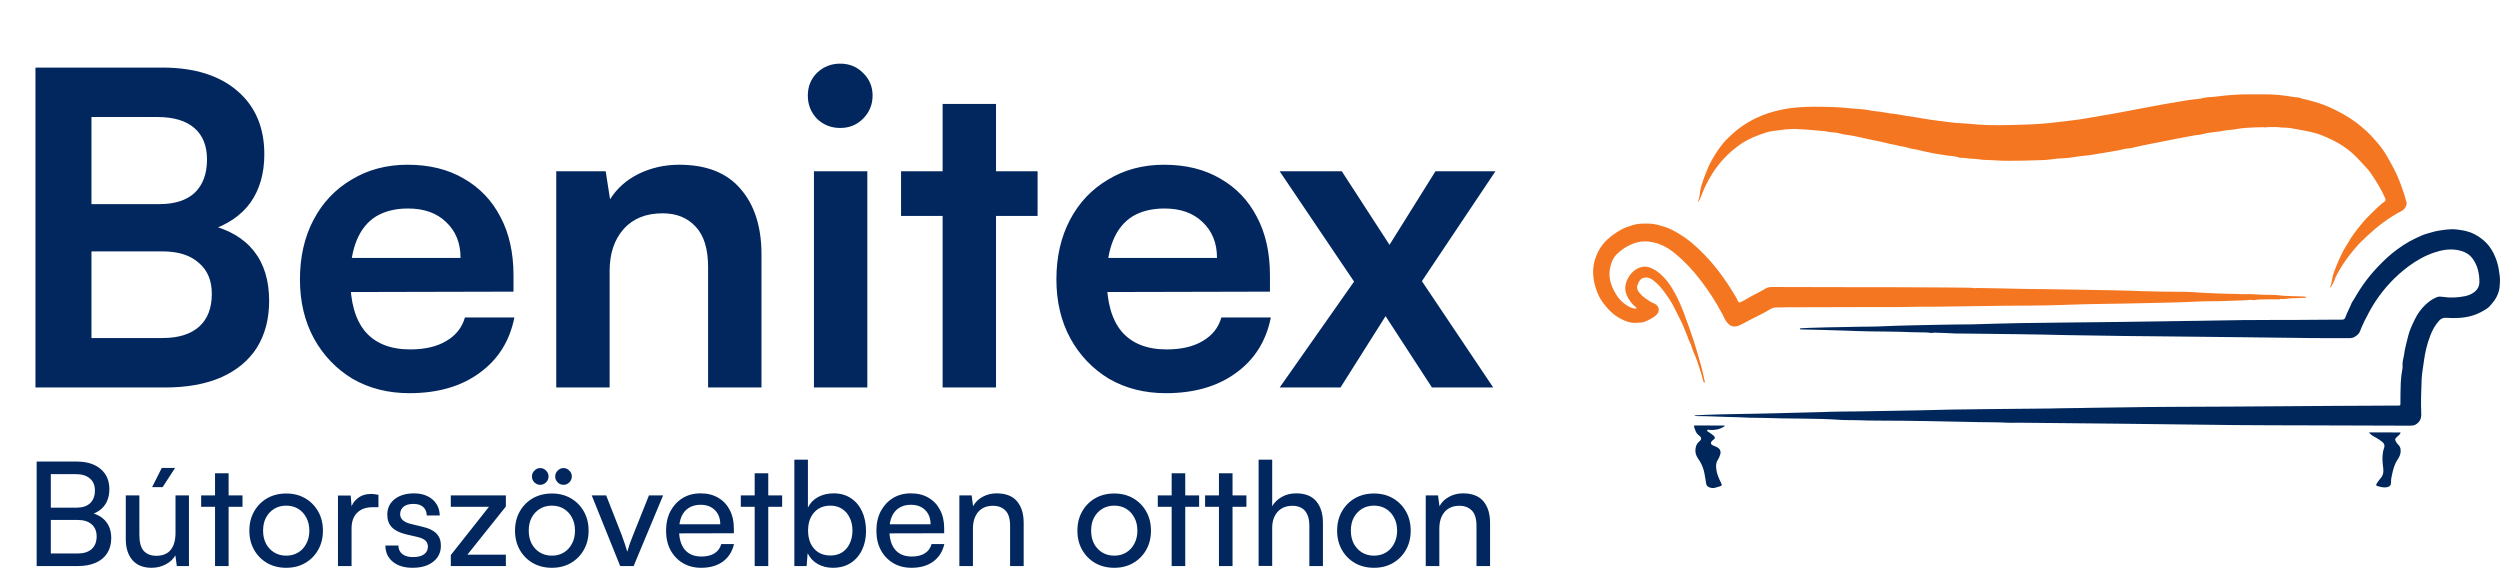<?xml version="1.0" encoding="UTF-8"?> <svg xmlns="http://www.w3.org/2000/svg" width="2142" height="499" viewBox="0 0 2142 499" fill="none"><path d="M78.367 57.902V332H30.372V57.902H78.367ZM139.111 215.386H63.744V174.89H136.487C149.735 174.89 159.859 171.641 166.859 165.141C173.858 158.392 177.358 148.893 177.358 136.644C177.358 124.895 173.733 115.896 166.484 109.647C159.235 103.397 148.736 100.273 134.987 100.273H62.244V57.902H139.111C166.359 57.902 187.732 64.526 203.23 77.775C218.729 91.023 226.478 109.147 226.478 132.144C226.478 148.643 222.478 162.516 214.479 173.765C206.48 184.764 194.606 192.764 178.858 197.763V192.514C195.856 196.513 208.73 204.012 217.479 215.011C226.228 226.01 230.603 240.259 230.603 257.757C230.603 273.256 227.103 286.629 220.104 297.878C213.104 308.877 202.855 317.376 189.357 323.376C176.108 329.125 160.109 332 141.361 332H62.244V289.629H139.111C152.86 289.629 163.359 286.379 170.608 279.88C177.858 273.381 181.482 264.007 181.482 251.758C181.482 240.259 177.733 231.385 170.233 225.135C162.984 218.636 152.61 215.386 139.111 215.386ZM350.729 336.875C332.48 336.875 316.232 332.75 301.983 324.501C287.985 316.002 276.986 304.503 268.987 290.004C260.987 275.256 256.988 258.382 256.988 239.384C256.988 220.136 260.862 203.138 268.612 188.389C276.361 173.64 287.235 162.141 301.233 153.892C315.232 145.393 331.231 141.144 349.229 141.144C367.977 141.144 384.1 145.143 397.599 153.142C411.098 160.892 421.472 171.766 428.721 185.764C436.22 199.763 439.97 216.511 439.97 236.009V249.883L280.985 250.258L281.735 221.011H394.599C394.599 208.262 390.475 198.013 382.226 190.264C374.226 182.515 363.352 178.64 349.604 178.64C338.855 178.64 329.731 180.89 322.231 185.389C314.982 189.889 309.483 196.638 305.733 205.637C301.983 214.636 300.109 225.635 300.109 238.634C300.109 258.632 304.358 273.756 312.857 284.005C321.606 294.254 334.48 299.378 351.479 299.378C363.977 299.378 374.226 297.003 382.226 292.254C390.475 287.504 395.849 280.755 398.349 272.006H440.72C436.72 292.254 426.721 308.127 410.723 319.626C394.974 331.125 374.976 336.875 350.729 336.875ZM522.327 332H476.582V146.768H518.953L522.702 170.766C528.452 161.517 536.576 154.267 547.075 149.018C557.824 143.768 569.448 141.144 581.946 141.144C605.194 141.144 622.692 148.018 634.441 161.767C646.44 175.515 652.44 194.263 652.44 218.011V332H606.694V228.885C606.694 213.387 603.194 201.888 596.195 194.388C589.196 186.639 579.697 182.764 567.698 182.764C553.449 182.764 542.325 187.264 534.326 196.263C526.327 205.262 522.327 217.261 522.327 232.26V332ZM697.385 332V146.768H743.131V332H697.385ZM719.883 109.647C712.134 109.647 705.51 107.022 700.01 101.772C694.761 96.273 692.136 89.648 692.136 81.899C692.136 74.15 694.761 67.651 700.01 62.401C705.51 57.152 712.134 54.527 719.883 54.527C727.632 54.527 734.132 57.152 739.381 62.401C744.881 67.651 747.631 74.15 747.631 81.899C747.631 89.648 744.881 96.273 739.381 101.772C734.132 107.022 727.632 109.647 719.883 109.647ZM772.021 146.768H889.009V185.014H772.021V146.768ZM853.388 332H807.642V89.024H853.388V332ZM998.859 336.875C980.611 336.875 964.362 332.75 950.114 324.501C936.115 316.002 925.116 304.503 917.117 290.004C909.118 275.256 905.118 258.382 905.118 239.384C905.118 220.136 908.993 203.138 916.742 188.389C924.491 173.64 935.365 162.141 949.364 153.892C963.362 145.393 979.361 141.144 997.359 141.144C1016.11 141.144 1032.23 145.143 1045.73 153.142C1059.23 160.892 1069.6 171.766 1076.85 185.764C1084.35 199.763 1088.1 216.511 1088.1 236.009V249.883L929.116 250.258L929.866 221.011H1042.73C1042.73 208.262 1038.61 198.013 1030.36 190.264C1022.36 182.515 1011.48 178.64 997.734 178.64C986.985 178.64 977.861 180.89 970.362 185.389C963.112 189.889 957.613 196.638 953.863 205.637C950.114 214.636 948.239 225.635 948.239 238.634C948.239 258.632 952.488 273.756 960.988 284.005C969.737 294.254 982.611 299.378 999.609 299.378C1012.11 299.378 1022.36 297.003 1030.36 292.254C1038.61 287.504 1043.98 280.755 1046.48 272.006H1088.85C1084.85 292.254 1074.85 308.127 1058.85 319.626C1043.1 331.125 1023.11 336.875 998.859 336.875ZM1148.54 332H1096.42L1160.16 241.259L1096.42 146.768H1149.66L1190.53 209.762L1229.9 146.768H1281.27L1218.28 240.884L1279.4 332H1226.9L1187.16 270.881L1148.54 332Z" fill="#02275F"></path><path d="M43.54 395.458V485H31.403V395.458H43.54ZM66.576 445.493H40.196V434.966H65.585C70.622 434.966 74.502 433.686 77.227 431.126C79.951 428.567 81.314 424.934 81.314 420.228C81.314 415.769 79.869 412.343 76.979 409.948C74.172 407.471 70.126 406.233 64.842 406.233H38.091V395.458H65.585C74.337 395.458 81.19 397.564 86.144 401.774C91.18 405.985 93.699 411.765 93.699 419.113C93.699 424.645 92.336 429.269 89.612 432.984C86.969 436.617 83.048 439.259 77.846 440.91V439.3C83.626 440.704 87.96 443.263 90.85 446.979C93.822 450.612 95.309 455.318 95.309 461.097C95.309 466.051 94.153 470.345 91.841 473.978C89.612 477.528 86.35 480.253 82.057 482.152C77.763 484.051 72.686 485 66.824 485H38.091V474.225H66.576C71.778 474.225 75.782 472.945 78.589 470.386C81.396 467.826 82.8 464.235 82.8 459.611C82.8 455.153 81.355 451.685 78.465 449.208C75.658 446.731 71.695 445.493 66.576 445.493ZM150.38 424.439H161.898V485H151.495L150.256 475.835C148.522 478.973 145.798 481.532 142.082 483.514C138.367 485.495 134.28 486.486 129.821 486.486C122.803 486.486 117.354 484.298 113.474 479.922C109.676 475.464 107.777 469.519 107.777 462.088V424.439H119.418V458.249C119.418 464.689 120.698 469.313 123.258 472.12C125.9 474.844 129.45 476.207 133.908 476.207C139.275 476.207 143.362 474.556 146.169 471.253C148.977 467.868 150.38 462.914 150.38 456.391V424.439ZM150.009 400.907L139.358 417.379H130.317L138.615 400.907H150.009ZM172.349 424.439H207.769V434.222H172.349V424.439ZM195.88 485H184.238V405.49H195.88V485ZM213.649 454.657C213.649 448.465 215.011 442.974 217.736 438.186C220.46 433.397 224.176 429.64 228.882 426.915C233.671 424.191 239.12 422.828 245.23 422.828C251.34 422.828 256.748 424.191 261.454 426.915C266.16 429.64 269.876 433.397 272.6 438.186C275.325 442.974 276.687 448.465 276.687 454.657C276.687 460.85 275.325 466.34 272.6 471.129C269.876 475.918 266.16 479.675 261.454 482.399C256.748 485.124 251.34 486.486 245.23 486.486C239.12 486.486 233.671 485.124 228.882 482.399C224.176 479.675 220.46 475.918 217.736 471.129C215.011 466.34 213.649 460.85 213.649 454.657ZM225.414 454.657C225.414 458.868 226.24 462.584 227.891 465.804C229.625 469.024 231.978 471.542 234.951 473.358C237.923 475.175 241.349 476.083 245.23 476.083C249.111 476.083 252.537 475.175 255.509 473.358C258.482 471.542 260.794 469.024 262.445 465.804C264.179 462.584 265.046 458.868 265.046 454.657C265.046 450.364 264.179 446.649 262.445 443.511C260.794 440.291 258.482 437.773 255.509 435.956C252.537 434.14 249.111 433.232 245.23 433.232C241.349 433.232 237.923 434.14 234.951 435.956C231.978 437.773 229.625 440.291 227.891 443.511C226.24 446.649 225.414 450.364 225.414 454.657ZM324.252 423.943V434.594H319.05C313.518 434.594 309.142 436.204 305.922 439.424C302.785 442.562 301.216 447.061 301.216 452.923V485H289.574V424.562H300.473L301.464 436.699H300.349C301.175 432.736 303.156 429.516 306.294 427.039C309.431 424.48 313.353 423.2 318.059 423.2C319.133 423.2 320.123 423.283 321.032 423.448C322.022 423.53 323.096 423.695 324.252 423.943ZM330.217 467.414H341.363C341.363 470.469 342.477 472.904 344.707 474.721C346.936 476.455 349.95 477.321 353.748 477.321C357.876 477.321 361.055 476.537 363.284 474.968C365.513 473.317 366.628 471.129 366.628 468.404C366.628 466.423 366.009 464.772 364.77 463.451C363.614 462.129 361.467 461.056 358.33 460.23L347.679 457.754C342.312 456.432 338.308 454.41 335.666 451.685C333.106 448.96 331.827 445.369 331.827 440.91C331.827 437.195 332.776 433.975 334.675 431.25C336.657 428.525 339.34 426.42 342.725 424.934C346.193 423.448 350.156 422.705 354.615 422.705C359.073 422.705 362.912 423.489 366.132 425.058C369.435 426.626 371.995 428.814 373.811 431.622C375.71 434.429 376.701 437.773 376.783 441.653H365.637C365.554 438.516 364.522 436.08 362.541 434.346C360.559 432.612 357.793 431.746 354.243 431.746C350.61 431.746 347.803 432.53 345.821 434.099C343.84 435.667 342.849 437.814 342.849 440.539C342.849 444.584 345.821 447.35 351.766 448.836L362.417 451.437C367.536 452.593 371.375 454.492 373.935 457.134C376.494 459.694 377.774 463.203 377.774 467.661C377.774 471.459 376.742 474.803 374.678 477.693C372.614 480.5 369.765 482.688 366.132 484.257C362.582 485.743 358.371 486.486 353.5 486.486C346.399 486.486 340.744 484.752 336.533 481.285C332.322 477.817 330.217 473.193 330.217 467.414ZM433.429 485H386.243V475.588L418.939 434.222H386.243V424.439H433.429V433.975L400.486 475.216H433.429V485ZM441.267 454.657C441.267 448.465 442.63 442.974 445.354 438.186C448.079 433.397 451.794 429.64 456.501 426.915C461.289 424.191 466.739 422.828 472.848 422.828C478.958 422.828 484.366 424.191 489.072 426.915C493.779 429.64 497.494 433.397 500.219 438.186C502.943 442.974 504.306 448.465 504.306 454.657C504.306 460.85 502.943 466.34 500.219 471.129C497.494 475.918 493.779 479.675 489.072 482.399C484.366 485.124 478.958 486.486 472.848 486.486C466.739 486.486 461.289 485.124 456.501 482.399C451.794 479.675 448.079 475.918 445.354 471.129C442.63 466.34 441.267 460.85 441.267 454.657ZM453.033 454.657C453.033 458.868 453.858 462.584 455.51 465.804C457.244 469.024 459.597 471.542 462.569 473.358C465.541 475.175 468.968 476.083 472.848 476.083C476.729 476.083 480.155 475.175 483.128 473.358C486.1 471.542 488.412 469.024 490.063 465.804C491.797 462.584 492.664 458.868 492.664 454.657C492.664 450.364 491.797 446.649 490.063 443.511C488.412 440.291 486.1 437.773 483.128 435.956C480.155 434.14 476.729 433.232 472.848 433.232C468.968 433.232 465.541 434.14 462.569 435.956C459.597 437.773 457.244 440.291 455.51 443.511C453.858 446.649 453.033 450.364 453.033 454.657ZM462.817 415.398C460.918 415.398 459.266 414.696 457.863 413.292C456.459 411.889 455.757 410.196 455.757 408.214C455.757 406.315 456.459 404.664 457.863 403.261C459.266 401.774 460.918 401.031 462.817 401.031C464.798 401.031 466.491 401.774 467.895 403.261C469.298 404.664 470 406.315 470 408.214C470 410.113 469.298 411.806 467.895 413.292C466.491 414.696 464.798 415.398 462.817 415.398ZM482.756 415.398C480.857 415.398 479.206 414.696 477.802 413.292C476.399 411.889 475.697 410.196 475.697 408.214C475.697 406.315 476.399 404.664 477.802 403.261C479.206 401.774 480.857 401.031 482.756 401.031C484.738 401.031 486.43 401.774 487.834 403.261C489.238 404.664 489.939 406.315 489.939 408.214C489.939 410.113 489.238 411.806 487.834 413.292C486.43 414.696 484.738 415.398 482.756 415.398ZM531.378 485L506.98 424.439H519.365L532.616 458.249C533.69 461.056 534.639 463.739 535.465 466.299C536.291 468.776 536.951 470.923 537.447 472.739C538.025 470.675 538.726 468.404 539.552 465.927C540.46 463.451 541.451 460.891 542.524 458.249L556.024 424.439H568.161L542.896 485H531.378ZM600.773 486.486C594.911 486.486 589.71 485.165 585.169 482.523C580.627 479.798 577.077 476.083 574.518 471.377C571.958 466.588 570.678 461.056 570.678 454.781C570.678 448.424 571.917 442.851 574.394 438.062C576.953 433.273 580.421 429.516 584.797 426.792C589.256 424.067 594.416 422.705 600.278 422.705C606.058 422.705 611.053 423.943 615.264 426.42C619.557 428.897 622.86 432.365 625.171 436.823C627.566 441.282 628.763 446.525 628.763 452.552V456.887L576.871 457.01L577.118 449.208H617.121C617.121 444.172 615.594 440.126 612.539 437.071C609.484 434.016 605.397 432.489 600.278 432.489C596.397 432.489 593.054 433.356 590.246 435.089C587.522 436.741 585.416 439.218 583.93 442.52C582.526 445.74 581.825 449.621 581.825 454.162C581.825 461.428 583.476 467.042 586.779 471.005C590.081 474.886 594.829 476.826 601.021 476.826C605.562 476.826 609.278 475.918 612.167 474.101C615.057 472.285 616.997 469.643 617.988 466.175H628.887C627.401 472.615 624.222 477.61 619.35 481.161C614.479 484.711 608.287 486.486 600.773 486.486ZM634.721 424.439H670.142V434.222H634.721V424.439ZM658.252 485H646.61V405.49H658.252V485ZM691.116 485H680.589V393.848H692.231V434.842C694.212 430.879 697.144 427.865 701.024 425.801C704.905 423.737 709.322 422.705 714.276 422.705C720.055 422.705 725.009 424.108 729.138 426.915C733.266 429.64 736.445 433.438 738.674 438.309C740.903 443.181 742.018 448.754 742.018 455.029C742.018 461.056 740.862 466.464 738.55 471.253C736.238 476.042 732.936 479.798 728.642 482.523C724.431 485.165 719.395 486.486 713.533 486.486C708.827 486.486 704.533 485.413 700.653 483.266C696.855 481.119 693.965 478.023 691.983 473.978L691.116 485ZM692.355 454.533C692.355 458.744 693.098 462.46 694.584 465.68C696.153 468.9 698.341 471.418 701.148 473.234C704.038 475.051 707.464 475.959 711.427 475.959C715.39 475.959 718.776 475.051 721.583 473.234C724.39 471.418 726.537 468.9 728.023 465.68C729.592 462.46 730.376 458.744 730.376 454.533C730.376 450.405 729.592 446.772 728.023 443.635C726.537 440.415 724.39 437.897 721.583 436.08C718.776 434.181 715.39 433.232 711.427 433.232C707.464 433.232 704.038 434.14 701.148 435.956C698.341 437.773 696.153 440.291 694.584 443.511C693.098 446.649 692.355 450.323 692.355 454.533ZM780.981 486.486C775.119 486.486 769.918 485.165 765.377 482.523C760.835 479.798 757.285 476.083 754.726 471.377C752.166 466.588 750.886 461.056 750.886 454.781C750.886 448.424 752.125 442.851 754.602 438.062C757.161 433.273 760.629 429.516 765.005 426.792C769.464 424.067 774.624 422.705 780.486 422.705C786.266 422.705 791.261 423.943 795.472 426.42C799.765 428.897 803.068 432.365 805.379 436.823C807.774 441.282 808.971 446.525 808.971 452.552V456.887L757.079 457.01L757.326 449.208H797.329C797.329 444.172 795.802 440.126 792.747 437.071C789.692 434.016 785.605 432.489 780.486 432.489C776.605 432.489 773.262 433.356 770.454 435.089C767.73 436.741 765.624 439.218 764.138 442.52C762.734 445.74 762.033 449.621 762.033 454.162C762.033 461.428 763.684 467.042 766.987 471.005C770.289 474.886 775.037 476.826 781.229 476.826C785.77 476.826 789.486 475.918 792.375 474.101C795.265 472.285 797.205 469.643 798.196 466.175H809.095C807.609 472.615 804.43 477.61 799.558 481.161C794.687 484.711 788.495 486.486 780.981 486.486ZM833.616 485H821.974V424.439H832.501L833.739 433.727C835.638 430.259 838.363 427.576 841.913 425.677C845.546 423.695 849.509 422.705 853.803 422.705C861.729 422.705 867.591 424.975 871.389 429.516C875.187 434.057 877.086 440.208 877.086 447.97V485H865.444V450.57C865.444 444.461 864.123 440.085 861.481 437.443C858.839 434.718 855.289 433.356 850.83 433.356C845.381 433.356 841.129 435.131 838.074 438.681C835.102 442.231 833.616 446.979 833.616 452.923V485ZM923.112 454.657C923.112 448.465 924.474 442.974 927.199 438.186C929.924 433.397 933.639 429.64 938.345 426.915C943.134 424.191 948.583 422.828 954.693 422.828C960.803 422.828 966.211 424.191 970.917 426.915C975.623 429.64 979.339 433.397 982.063 438.186C984.788 442.974 986.15 448.465 986.15 454.657C986.15 460.85 984.788 466.34 982.063 471.129C979.339 475.918 975.623 479.675 970.917 482.399C966.211 485.124 960.803 486.486 954.693 486.486C948.583 486.486 943.134 485.124 938.345 482.399C933.639 479.675 929.924 475.918 927.199 471.129C924.474 466.34 923.112 460.85 923.112 454.657ZM934.877 454.657C934.877 458.868 935.703 462.584 937.354 465.804C939.088 469.024 941.441 471.542 944.414 473.358C947.386 475.175 950.813 476.083 954.693 476.083C958.574 476.083 962 475.175 964.972 473.358C967.945 471.542 970.257 469.024 971.908 465.804C973.642 462.584 974.509 458.868 974.509 454.657C974.509 450.364 973.642 446.649 971.908 443.511C970.257 440.291 967.945 437.773 964.972 435.956C962 434.14 958.574 433.232 954.693 433.232C950.813 433.232 947.386 434.14 944.414 435.956C941.441 437.773 939.088 440.291 937.354 443.511C935.703 446.649 934.877 450.364 934.877 454.657ZM991.993 424.439H1027.41V434.222H991.993V424.439ZM1015.52 485H1003.88V405.49H1015.52V485ZM1032.51 424.439H1067.93V434.222H1032.51V424.439ZM1056.04 485H1044.4V405.49H1056.04V485ZM1090.02 484.876H1078.38V393.848H1090.02V433.727C1091.92 430.424 1094.64 427.782 1098.19 425.801C1101.74 423.737 1105.87 422.705 1110.58 422.705C1118.26 422.705 1123.99 424.975 1127.79 429.516C1131.59 434.057 1133.49 440.208 1133.49 447.97V485H1121.85V450.57C1121.85 446.442 1121.23 443.139 1119.99 440.663C1118.83 438.103 1117.14 436.245 1114.91 435.089C1112.77 433.933 1110.25 433.356 1107.36 433.356C1103.64 433.356 1100.46 434.181 1097.82 435.832C1095.26 437.484 1093.32 439.713 1092 442.52C1090.68 445.327 1090.02 448.465 1090.02 451.933V484.876ZM1145.65 454.657C1145.65 448.465 1147.01 442.974 1149.74 438.186C1152.46 433.397 1156.18 429.64 1160.88 426.915C1165.67 424.191 1171.12 422.828 1177.23 422.828C1183.34 422.828 1188.75 424.191 1193.46 426.915C1198.16 429.64 1201.88 433.397 1204.6 438.186C1207.33 442.974 1208.69 448.465 1208.69 454.657C1208.69 460.85 1207.33 466.34 1204.6 471.129C1201.88 475.918 1198.16 479.675 1193.46 482.399C1188.75 485.124 1183.34 486.486 1177.23 486.486C1171.12 486.486 1165.67 485.124 1160.88 482.399C1156.18 479.675 1152.46 475.918 1149.74 471.129C1147.01 466.34 1145.65 460.85 1145.65 454.657ZM1157.42 454.657C1157.42 458.868 1158.24 462.584 1159.89 465.804C1161.63 469.024 1163.98 471.542 1166.95 473.358C1169.92 475.175 1173.35 476.083 1177.23 476.083C1181.11 476.083 1184.54 475.175 1187.51 473.358C1190.48 471.542 1192.8 469.024 1194.45 465.804C1196.18 462.584 1197.05 458.868 1197.05 454.657C1197.05 450.364 1196.18 446.649 1194.45 443.511C1192.8 440.291 1190.48 437.773 1187.51 435.956C1184.54 434.14 1181.11 433.232 1177.23 433.232C1173.35 433.232 1169.92 434.14 1166.95 435.956C1163.98 437.773 1161.63 440.291 1159.89 443.511C1158.24 446.649 1157.42 450.364 1157.42 454.657ZM1233.22 485H1221.58V424.439H1232.1L1233.34 433.727C1235.24 430.259 1237.97 427.576 1241.52 425.677C1245.15 423.695 1249.11 422.705 1253.4 422.705C1261.33 422.705 1267.19 424.975 1270.99 429.516C1274.79 434.057 1276.69 440.208 1276.69 447.97V485H1265.05V450.57C1265.05 444.461 1263.73 440.085 1261.08 437.443C1258.44 434.718 1254.89 433.356 1250.43 433.356C1244.98 433.356 1240.73 435.131 1237.68 438.681C1234.7 442.231 1233.22 446.979 1233.22 452.923V485Z" fill="#02275F"></path><path d="M1687.54 277.938C1687.91 277.936 1688.28 277.934 1688.65 277.932L1688.66 277.934C1703.1 277.551 1717.53 277.037 1731.97 276.814C1757.17 276.427 1782.37 276.249 1807.56 275.934C1827.96 275.679 1848.36 275.347 1868.76 275.053C1878.09 274.919 1887.42 274.882 1896.75 274.652C1929.19 273.862 1961.64 274.33 1994.08 273.92C1998.2 273.869 2002.32 273.839 2006.44 273.878C2007.95 273.892 2008.92 273.567 2009.49 271.938C2010.99 267.664 2013.32 263.738 2014.94 259.499C2015.3 258.577 2016.15 257.692 2016.7 256.737C2020.08 250.85 2023.67 245.091 2027.81 239.712C2031.88 234.411 2036.35 229.449 2041.13 224.737C2043.67 222.228 2046.24 219.769 2049 217.516C2055.4 212.287 2062.21 207.652 2069.73 204.148C2072.94 202.651 2076.17 201.044 2079.57 200.148C2082.7 199.325 2085.76 198.24 2089 197.728C2094.23 196.901 2099.49 195.985 2104.74 196.597C2109.98 197.209 2115.23 198.106 2120.05 200.625C2127.21 204.366 2132.81 209.629 2136.4 216.865C2138.72 221.53 2140.36 226.443 2141.09 231.651C2141.54 234.861 2142.15 238.064 2141.97 241.304C2141.8 244.201 2141.73 247.214 2140.86 249.935C2139.74 253.464 2138.03 256.869 2135.46 259.662C2134.12 261.122 2133.03 262.851 2131.37 263.982C2127.57 266.554 2123.61 268.714 2119.18 270.156C2111.52 272.652 2103.69 272.796 2095.81 272.309C2093.34 272.156 2091.58 272.87 2089.96 274.627C2086.53 278.36 2084.16 282.664 2082.32 287.376C2079.43 294.762 2077.68 302.461 2076.69 310.232C2076.07 315.097 2075.08 319.936 2074.88 324.88C2074.48 334.808 2074.11 344.728 2074.53 354.663C2074.7 358.587 2073.26 361.732 2069.71 363.753C2068.17 364.631 2066.48 364.724 2064.81 364.722C2035.71 364.65 2006.61 364.553 1977.5 364.453C1956.31 364.381 1935.12 364.397 1913.92 364.193C1880.61 363.874 1847.3 363.378 1813.98 363.007C1785.52 362.689 1757.06 362.441 1728.59 362.166C1726.03 362.14 1723.42 362.372 1720.91 362.223C1711.93 361.693 1702.94 361.857 1693.95 361.658C1665.62 361.03 1637.29 360.425 1608.95 360.381C1603.06 360.372 1597.17 360.251 1591.3 360.022C1586.62 359.839 1581.93 360.1 1577.27 359.774C1554.87 358.198 1532.42 358.937 1510 358.04C1506.21 357.887 1502.41 358.086 1498.62 357.876C1492.11 357.512 1485.59 357.343 1479.07 357.206C1471.05 357.037 1463.03 356.49 1455.01 356.524C1453.8 356.529 1452.6 356.388 1451.39 356.205C1453.09 355.523 1454.9 355.917 1456.63 355.637L1456.59 355.639C1457.03 355.616 1457.46 355.593 1457.9 355.57L1457.88 355.607C1458.3 355.583 1458.72 355.56 1459.14 355.537L1459.14 355.586L1459.12 355.535C1459.49 355.514 1459.86 355.491 1460.23 355.47L1460.24 355.537L1460.25 355.47C1480.2 354.663 1500.17 354.684 1520.12 354.114C1533.51 353.732 1546.89 353.428 1560.27 353.08C1565.99 352.932 1571.71 352.638 1577.43 352.626C1595.41 352.587 1613.38 352.021 1631.35 351.808C1635.51 351.759 1639.68 351.715 1643.84 351.588C1681.33 350.434 1718.85 350.51 1756.36 350.003C1761.99 349.926 1767.62 349.694 1773.26 349.692C1776.4 349.69 1779.57 349.704 1782.69 349.583C1786.89 349.419 1791.09 349.449 1795.29 349.356C1802.35 349.201 1809.42 349.191 1816.48 349.062C1848.99 348.464 1881.5 348.589 1914.01 348.348C1942.59 348.135 1971.16 347.942 1999.74 347.764C2018.03 347.65 2036.33 347.578 2054.62 347.488C2056.71 347.479 2056.66 347.486 2056.68 345.486C2056.73 339.696 2056.68 333.9 2056.96 328.12C2057.16 323.915 2057.65 319.711 2058.46 315.56C2058.61 314.777 2058.54 313.938 2058.48 313.132C2058.21 309.838 2059.47 306.77 2059.86 303.574C2060.5 298.271 2062.09 293.175 2063.3 287.992C2064.44 283.1 2066.62 278.645 2068.76 274.163C2071.15 269.159 2074.25 264.645 2078.34 260.885C2081.17 258.283 2084.29 256.044 2087.91 254.602C2089.57 253.937 2091.39 254.095 2093.05 254.352C2099.43 255.344 2105.75 255.015 2112.02 253.754C2114.81 253.193 2117.46 252.113 2119.78 250.394C2122.76 248.183 2124.34 245.23 2124.35 241.501C2124.36 234.356 2122.83 227.595 2118.63 221.722C2115.25 217.011 2110.31 214.957 2104.64 214.095C2098.09 213.098 2091.85 214.313 2085.77 216.341C2077.69 219.036 2070.31 223.185 2063.48 228.293C2052.32 236.643 2042.95 246.667 2035.27 258.29C2031.73 263.653 2028.74 269.317 2025.87 275.058C2024.37 278.075 2023.11 281.195 2021.82 284.305C2021 286.275 2019.39 287.445 2017.48 288.616C2015.36 289.923 2013.35 289.691 2011.26 289.698C2000.56 289.742 1989.86 289.758 1979.16 289.64C1935.88 289.163 1892.6 288.535 1849.32 288.164C1829.81 287.997 1810.3 287.809 1790.8 287.418C1784.21 287.285 1777.62 287.306 1771.03 287.132C1741.95 286.363 1712.87 286.185 1683.78 285.805C1679.49 285.749 1675.16 285.86 1670.88 285.508C1667.57 285.234 1664.27 285.325 1660.97 285.151H1660.99C1660.24 285.123 1659.49 285.095 1658.76 285.068C1658.25 285.042 1657.73 285.017 1657.21 284.991C1654.98 285.705 1652.76 284.919 1650.55 284.85C1646.03 284.708 1641.49 284.799 1636.97 284.592C1625.56 284.073 1614.14 284.11 1602.72 283.934C1595.31 283.821 1587.9 283.556 1580.5 283.264C1568.3 282.782 1556.08 282.595 1543.87 282.268C1543.61 282.261 1543.35 282.275 1543.08 282.247C1542.72 282.208 1542.27 282.159 1542.26 281.691C1542.24 281.104 1542.77 281.283 1543.09 281.264C1545.24 281.141 1547.4 281.016 1549.56 280.935C1560.25 280.532 1570.94 280.335 1581.63 280.191C1589.01 280.092 1596.39 279.751 1603.76 279.823C1607.28 279.857 1610.78 279.654 1614.27 279.505C1630.37 278.815 1646.48 278.601 1662.59 278.235C1670.91 278.045 1679.24 278.024 1687.57 277.929C1687.57 277.938 1687.54 277.938 1687.54 277.938Z" fill="#00275B"></path><path d="M1455.11 173.105C1455.07 172.753 1454.89 172.334 1455.02 172.056C1456.61 168.588 1456.22 164.732 1457.19 161.156C1457.97 158.282 1458.93 155.457 1459.9 152.634C1460.83 149.925 1462.04 147.357 1463.06 144.703C1464.24 141.639 1465.76 138.749 1467.4 135.926C1470.03 131.374 1472.91 126.976 1476.26 122.897C1478.75 119.856 1481.64 117.223 1484.55 114.576C1488.67 110.822 1493.12 107.565 1497.9 104.738C1501.72 102.474 1505.71 100.555 1509.84 98.881C1515.48 96.601 1521.31 95.039 1527.22 93.81C1531.83 92.851 1536.53 92.276 1541.24 91.926C1549.61 91.3 1557.98 91.419 1566.36 91.576C1570.58 91.655 1574.78 91.896 1578.99 92.218C1584.17 92.615 1589.32 93.27 1594.51 93.53C1598.54 93.732 1602.45 94.888 1606.48 95.226C1612.21 95.709 1617.81 97.125 1623.55 97.653C1626.7 97.943 1629.8 98.77 1632.94 99.199C1638.28 99.929 1643.6 100.863 1648.9 101.771C1656.14 103.011 1663.45 103.734 1670.71 104.775C1676.47 105.6 1682.35 105.526 1688.15 106.138C1703.98 107.806 1719.83 107.285 1735.67 106.733C1744.44 106.427 1753.23 105.876 1761.92 104.756C1770.77 103.619 1779.67 102.856 1788.45 101.224C1795.67 99.885 1802.92 98.765 1810.15 97.505C1813.66 96.893 1817.15 96.172 1820.66 95.549C1827.94 94.26 1835.18 92.772 1842.45 91.439C1850.03 90.051 1857.6 88.577 1865.21 87.391C1869.96 86.649 1874.69 85.685 1879.5 85.186C1881.99 84.929 1884.55 84.762 1887.02 84.1C1890.8 83.084 1894.73 83.26 1898.59 82.767C1903.53 82.134 1908.49 81.592 1913.47 81.265C1917.93 80.971 1922.4 80.785 1926.88 80.841C1935.63 80.95 1944.38 80.51 1953.11 81.427C1956.65 81.798 1960.17 82.306 1963.68 82.867C1965.67 83.184 1967.66 83.488 1969.69 83.578C1970.82 83.627 1971.86 84.482 1973.05 84.688C1976.31 85.251 1979.45 86.264 1982.63 87.126C1988.31 88.668 1993.78 90.746 1999.03 93.31C2001.89 94.705 2004.77 96.135 2007.56 97.711C2011.48 99.92 2015.25 102.302 2018.82 104.986C2025.17 109.756 2030.89 115.211 2036.06 121.235C2039.31 125.012 2042.32 128.969 2044.85 133.254C2046.99 136.862 2048.93 140.578 2050.93 144.265C2054.73 151.287 2057.28 158.773 2059.89 166.25C2060.68 168.521 2061 170.95 2061.91 173.203C2062.63 175.004 2060.6 179.201 2058.35 180.38C2052.71 183.328 2047.33 186.689 2042.19 190.444C2037.43 193.922 2032.97 197.753 2028.63 201.726C2024.6 205.413 2020.74 209.27 2017.2 213.439C2014.06 217.131 2011.22 221.034 2008.43 224.985C2006.42 227.831 2004.74 230.881 2002.99 233.867C2001.82 235.867 2000.81 238.034 2000.03 240.319C1999.38 242.201 1998.12 244.048 1997.21 245.953C1997.13 246.129 1996.95 246.284 1996.59 246.18C1996.59 245.969 1996.51 245.691 1996.6 245.482C1998.05 242.131 1998.07 238.444 1999.17 234.984C2000.48 230.879 2002.21 226.979 2003.83 223.011C2004.97 220.206 2006.43 217.564 2007.76 214.855C2008.76 212.804 2010.19 210.966 2011.28 208.952C2014.77 202.477 2019.35 196.782 2023.99 191.139C2027.48 186.886 2031.49 183.087 2035.46 179.275C2037.7 177.115 2039.96 174.943 2042.51 173.122C2044.25 171.886 2044.28 171.217 2043.37 169.247C2040.4 162.824 2036.92 156.69 2032.93 150.849C2031.54 148.817 2030.22 146.696 2028.56 144.9C2024.01 139.975 2019.64 134.858 2014.55 130.457C2010.95 127.351 2007.06 124.723 2002.91 122.354C1998.82 120.023 1994.61 118.067 1990.28 116.28C1983.34 113.41 1976.01 112.182 1968.67 110.854C1964.63 110.122 1960.62 109.227 1956.5 109.348C1954.52 109.406 1952.57 108.852 1950.69 108.889C1947.55 108.951 1944.38 108.65 1941.27 109.132C1940.34 109.276 1939.55 108.977 1938.68 108.977C1933.73 108.975 1928.79 109.334 1923.87 109.598C1920.51 109.776 1917.13 110.479 1913.77 110.991C1911.34 111.359 1908.84 111.288 1906.46 111.807C1900.32 113.144 1893.97 113.072 1887.88 114.776C1885.64 115.401 1883.27 115.543 1880.95 115.879C1878.06 116.301 1875.22 116.991 1872.33 117.464C1867.38 118.273 1862.48 119.355 1857.55 120.34C1852 121.453 1846.42 122.458 1840.88 123.596C1836.9 124.415 1832.9 125.205 1828.94 126.192C1827.19 126.628 1825.34 127.094 1823.58 127.17C1820.42 127.307 1817.52 128.443 1814.47 128.939C1809.59 129.731 1804.74 130.658 1799.85 131.381C1795.04 132.091 1790.28 133.14 1785.42 133.481C1779.75 133.877 1774.22 135.409 1768.51 135.565C1764.7 135.669 1760.88 135.991 1757.12 136.57C1751.6 137.421 1746.05 137.152 1740.51 137.437C1734.04 137.771 1727.56 137.655 1721.09 137.755C1714.29 137.859 1707.53 137.141 1700.74 137.027C1697.36 136.969 1694.04 136.056 1690.64 136.056C1687.08 136.056 1683.59 135.103 1680.03 135.196C1678.92 135.224 1677.9 134.788 1676.87 134.48C1674.17 133.676 1671.36 133.711 1668.61 133.289C1665.71 132.846 1662.83 132.315 1659.93 131.933C1655.69 131.372 1651.59 130.16 1647.39 129.43C1645.02 129.017 1642.71 128.13 1640.33 127.877C1636.31 127.451 1632.65 125.597 1628.59 125.279C1626.96 125.152 1625.28 124.343 1623.59 124.106C1618.64 123.411 1613.92 121.731 1608.99 120.915C1604.63 120.194 1600.36 119.017 1596.03 118.12C1591.7 117.221 1587.37 116.192 1582.99 115.652C1579.89 115.269 1576.94 114.451 1573.92 113.814C1571.75 113.355 1569.48 113.524 1567.29 113.051C1562.81 112.085 1558.22 111.943 1553.68 111.538C1550.37 111.244 1547.06 110.847 1543.71 110.826C1541.53 110.812 1539.33 110.414 1537.13 110.458C1532.46 110.553 1527.84 110.958 1523.22 111.707C1520.08 112.217 1516.87 112.381 1513.82 113.339C1505.42 115.974 1497.31 119.172 1490.08 124.415C1480.81 131.136 1473.07 139.196 1467.02 148.912C1463.6 154.395 1460.6 160.055 1458.32 166.12C1457.44 168.482 1456.54 170.885 1455.11 173.105Z" fill="#F47620"></path><path d="M1953.43 256.505C1948.14 256.505 1942.84 256.364 1937.56 256.584C1935.78 256.658 1933.93 256.563 1932.13 257.073C1930.89 257.425 1929.56 256.767 1928.23 256.904C1921.58 257.59 1914.9 257.439 1908.24 257.814C1900.3 258.262 1892.35 257.916 1884.4 258.317C1868.89 259.101 1853.36 259.4 1837.84 259.72C1826.4 259.956 1814.97 260.236 1803.53 260.35C1790.99 260.473 1778.45 260.839 1765.91 261.321C1749.3 261.958 1732.69 261.775 1716.08 261.975C1695.95 262.213 1675.81 262.542 1655.67 262.809C1651.35 262.867 1647.02 262.735 1642.7 262.841C1625.91 263.256 1609.12 263.062 1592.32 263.122C1572.17 263.194 1552.01 263.219 1531.85 263.279C1528.53 263.289 1525.21 263.395 1521.89 263.444C1520.03 263.472 1518.31 263.942 1516.71 264.927C1513.99 266.605 1511.16 268.181 1508.32 269.56C1503.24 272.024 1498.26 274.659 1493.29 277.324C1491.15 278.474 1489.07 279.556 1486.59 279.728C1483.63 279.934 1481.52 278.383 1479.78 276.323C1477.94 274.149 1476.95 271.419 1475.63 268.932C1470.23 258.779 1464.01 249.177 1457.03 240.057C1450.61 231.667 1443.43 223.966 1435.28 217.238C1428.8 211.891 1421.52 208.041 1413.04 207.028C1408.39 206.474 1403.79 206.968 1399.38 208.697C1393.75 210.899 1388.79 214.083 1384.62 218.484C1382.31 220.925 1381.1 223.901 1380.14 227.06C1377.37 236.254 1379.89 244.449 1384.7 252.275C1387.01 256.044 1389.98 259.189 1393.69 261.532C1395.88 262.913 1398.2 264.253 1400.93 264.383C1401.33 264.401 1401.89 264.566 1402.1 264.162C1402.38 263.613 1401.77 263.33 1401.45 263.068C1398.04 260.317 1395.51 256.924 1393.79 252.892C1391.61 247.77 1392.41 242.947 1394.99 238.219C1397.48 233.628 1401.04 230.325 1406.16 228.891C1410.41 227.697 1414.1 229.115 1417.76 231.217C1421.29 233.238 1424.06 236.006 1426.76 238.947C1431.03 243.624 1434.04 249.112 1436.9 254.69C1441.08 262.858 1444.01 271.521 1447.1 280.133C1449.78 287.589 1452.28 295.089 1454.41 302.716C1455.89 308.026 1457.6 313.273 1458.79 318.659C1459.35 321.157 1459.98 323.642 1460.51 326.147C1460.61 326.648 1461.04 327.475 1460.37 327.686C1459.6 327.934 1459.59 326.951 1459.45 326.495C1458.68 324.045 1458.05 321.554 1457.3 319.099C1455.49 313.164 1453.63 307.252 1451 301.606C1450.08 299.65 1449.67 297.469 1448.88 295.446C1448.15 293.552 1446.95 291.735 1446.4 289.907C1445.59 287.202 1444.34 284.738 1443.34 282.149C1441.51 277.41 1439.2 272.888 1436.89 268.371C1434.86 264.41 1433.02 260.355 1430.52 256.639C1426.94 251.297 1423.33 245.974 1418.4 241.739C1416.25 239.89 1414.06 238.031 1411 237.82C1407.64 237.586 1405.48 238.907 1403.99 241.925C1401.4 247.137 1402.99 248.906 1405.93 252.317C1408.12 254.85 1411.16 256.375 1413.82 258.341C1415.19 259.353 1416.85 259.655 1418.26 260.528C1422.14 262.927 1422.1 267.375 1418.84 270.151C1415.73 272.805 1412.09 274.504 1408.32 275.961C1407.6 276.242 1406.77 276.295 1406.04 276.339C1403.09 276.515 1400.06 276.909 1397.18 276.321C1394.22 275.718 1391.37 274.536 1388.65 273.134C1382.48 269.947 1377.77 265.166 1373.67 259.664C1369.87 254.579 1367.57 248.887 1366.14 242.773C1364.59 236.094 1364.56 229.352 1366.44 222.823C1367.94 217.657 1370.32 212.843 1373.95 208.597C1378.13 203.719 1383.15 200.094 1388.6 196.942C1391.8 195.093 1395.36 194.08 1398.85 192.93C1403.54 191.389 1408.32 191.542 1413.17 191.605C1417.62 191.663 1421.7 192.998 1425.85 194.217C1430.67 195.63 1434.97 198.154 1439.24 200.706C1441.61 202.117 1443.88 203.705 1446.08 205.36C1451.17 209.188 1455.75 213.592 1460.23 218.1C1467.62 225.539 1473.92 233.869 1479.8 242.513C1481.77 245.408 1483.61 248.4 1485.43 251.399C1486.75 253.566 1488.16 255.647 1489.05 258.042C1489.46 259.159 1490.22 259.344 1491.39 258.839C1495.4 257.112 1498.91 254.51 1502.83 252.616C1506.31 250.936 1509.65 248.966 1513.03 247.082C1514.59 246.21 1516.28 245.909 1518 245.909C1531.87 245.918 1545.73 245.967 1559.6 246.002C1569.56 246.025 1579.53 246.046 1589.49 246.064C1610.27 246.103 1631.04 246.039 1651.81 246.224C1662.73 246.321 1673.64 246.277 1684.55 246.484C1686.99 246.53 1689.46 246.518 1691.91 246.887C1692.65 247 1693.44 246.752 1694.22 246.764C1706.76 246.98 1719.31 247.109 1731.85 247.492C1737.01 247.649 1742.17 247.58 1747.33 247.666C1769.12 248.022 1790.9 248.305 1812.69 248.753C1820.9 248.922 1829.12 249.216 1837.33 249.517C1847.09 249.874 1856.85 249.865 1866.62 250.016C1870.36 250.074 1874.12 249.932 1877.84 250.245C1885.18 250.862 1892.54 251.056 1899.9 251.427C1905.26 251.698 1910.64 251.687 1916.02 251.821C1918.65 251.888 1921.29 252.187 1923.92 252.053C1928.7 251.809 1933.44 252.359 1938.2 252.526C1942.14 252.665 1946.08 252.549 1950.01 252.767C1952.72 252.917 1955.4 253.464 1958.14 253.487C1959.72 253.501 1961.31 253.643 1962.89 253.694C1966.48 253.81 1970.06 253.9 1973.64 254.018C1974.27 254.039 1974.9 254.129 1975.52 254.236C1975.69 254.264 1975.92 254.445 1975.95 254.595C1976.03 254.929 1975.73 255.029 1975.47 255.073C1975.16 255.126 1974.84 255.149 1974.53 255.161C1970.95 255.309 1967.37 255.548 1963.79 255.573C1960.33 255.599 1956.93 256.697 1953.43 256.018C1953.43 256.174 1953.43 256.338 1953.43 256.505Z" fill="#F47620"></path><path d="M1464.76 364.58C1468.77 364.58 1472.77 364.576 1476.78 364.59C1477.1 364.59 1477.6 364.355 1477.68 364.895C1477.73 365.213 1477.37 365.366 1477.09 365.542C1473.44 367.86 1469.44 368.655 1465.17 368.344C1464.31 368.282 1462.93 367.899 1462.69 368.622C1462.37 369.584 1463.76 369.927 1464.47 370.476C1465.79 371.501 1467.29 372.293 1468.45 373.531C1469.69 374.857 1469.62 375.61 1468.17 376.699C1467.1 377.513 1465.78 378.375 1465.99 379.867C1466.18 381.244 1467.66 381.64 1468.8 382.108C1470.21 382.69 1471.63 383.214 1472.76 384.308C1474.43 385.909 1474.45 387.817 1473.76 389.78C1473.25 391.254 1472.7 392.739 1471.82 394.056C1470.22 396.415 1470.18 399.073 1470.48 401.729C1470.96 406.124 1472.8 410.08 1474.72 414.001C1475.58 415.763 1475.35 416.198 1473.49 416.724C1472.33 417.054 1471.17 417.373 1470.03 417.763C1468.09 418.426 1466.23 418.254 1464.36 417.459C1462.81 416.799 1462.01 415.862 1461.78 414.027C1461.43 411.246 1460.86 408.464 1460.38 405.695C1459.74 402.052 1458.46 398.721 1456.66 395.613C1455.46 393.551 1453.87 391.71 1453.13 389.395C1452 385.87 1452.79 381.147 1455.23 378.894C1455.5 378.644 1455.76 378.375 1456.05 378.15C1458.42 376.328 1457.53 374.326 1455.88 373.234C1453.07 371.373 1452.46 368.453 1451.47 365.663C1451.11 364.617 1451.83 364.555 1452.6 364.557C1456.65 364.564 1460.71 364.559 1464.77 364.559C1464.76 364.562 1464.76 364.571 1464.76 364.58Z" fill="#00275B"></path><path d="M2029.75 370.483C2032.81 370.483 2035.52 370.481 2038.24 370.483C2044.04 370.49 2049.83 370.495 2055.63 370.523C2056.01 370.525 2056.61 370.293 2056.73 370.796C2056.81 371.107 2056.52 371.605 2056.26 371.883C2055.28 372.912 2054.33 373.997 2053.22 374.85C2052.11 375.696 2052.01 376.593 2052.52 377.728C2053.18 379.179 2054.19 380.398 2055.27 381.534C2057.01 383.383 2057.01 385.553 2056.77 387.849C2056.51 390.294 2055.23 392.234 2053.94 394.23C2051.61 397.813 2050.58 401.903 2049.63 406.01C2049.05 408.497 2048.54 410.975 2048.64 413.563C2048.71 415.538 2047.63 416.789 2045.7 417.299C2042.54 418.138 2039.54 417.232 2036.59 416.286C2035.52 415.946 2035.94 414.984 2036.35 414.356C2037.35 412.838 2038.3 411.246 2039.54 409.939C2042.14 407.194 2042.35 403.998 2041.88 400.527C2041.3 396.244 2040.98 391.938 2041.69 387.631C2041.92 386.294 2042.21 384.966 2042.73 383.698C2043.4 382.055 2042.88 380.032 2041.37 378.815C2039.42 377.242 2037.39 375.8 2035.15 374.63C2033.27 373.649 2031.33 372.639 2029.75 370.483Z" fill="#00275B"></path></svg> 